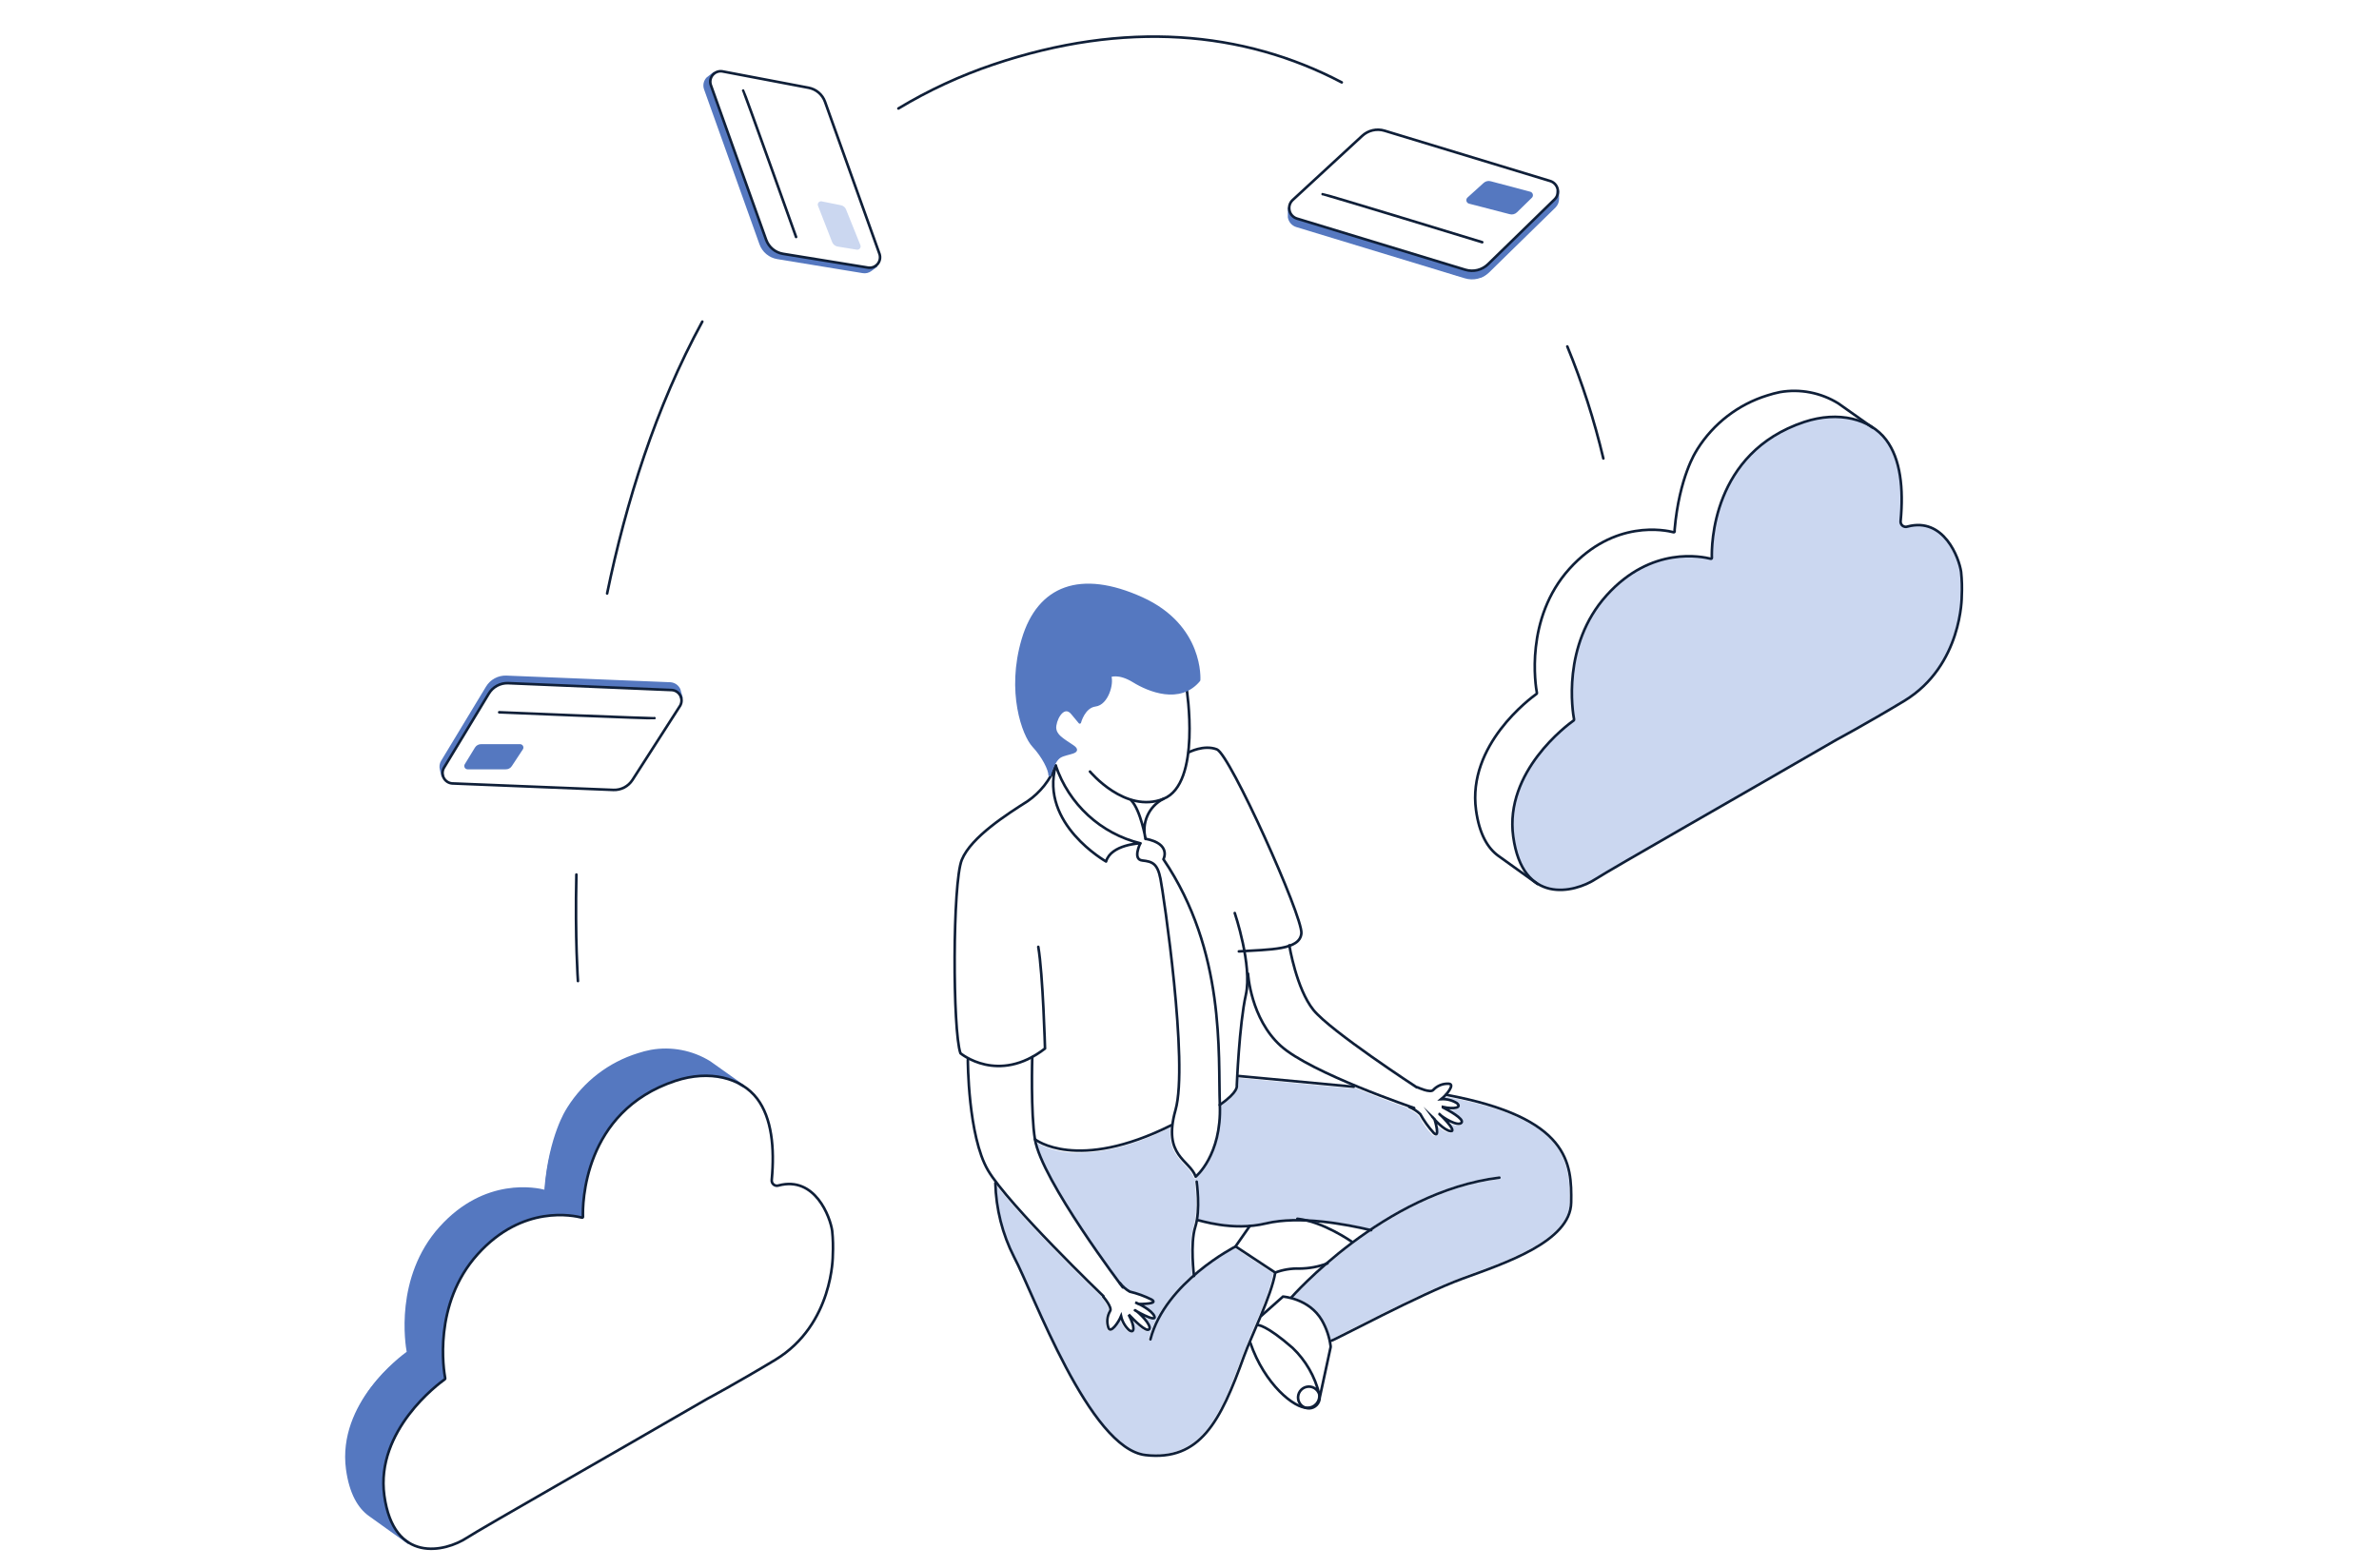 <svg width="455" height="300" viewBox="0 0 455 300" fill="none" xmlns="http://www.w3.org/2000/svg">
<path d="M300.225 230C300.105 236.88 289.065 240.88 281.004 243.81L279.589 244.32C273.86 246.42 263.896 251.49 258.535 254.21C256.542 255.21 254.808 256.11 254.599 256.21C254.599 256.21 254.539 256.21 254.509 256.27C254.2 254.92 253.697 253.623 253.015 252.42C251.727 250.326 249.692 248.802 247.325 248.16C249.375 245.962 251.547 243.882 253.832 241.93L253.971 241.87C254.007 241.851 254.039 241.824 254.063 241.791C254.087 241.758 254.103 241.72 254.111 241.68C256.652 239.492 259.313 237.448 262.082 235.56H262.172C262.227 235.561 262.282 235.543 262.325 235.508C262.369 235.473 262.399 235.425 262.411 235.37C269.127 230.87 277.566 226.68 286.714 225.56C286.746 225.556 286.778 225.546 286.807 225.53C286.836 225.514 286.861 225.492 286.882 225.466C286.902 225.44 286.917 225.41 286.926 225.378C286.935 225.346 286.937 225.313 286.933 225.28C286.931 225.246 286.921 225.214 286.906 225.184C286.89 225.155 286.868 225.128 286.842 225.108C286.816 225.087 286.785 225.072 286.753 225.064C286.721 225.056 286.687 225.054 286.654 225.06C277.347 226.2 268.778 230.49 261.983 235.06C258.007 234.086 253.951 233.476 249.866 233.24C249.28 233.091 248.684 232.984 248.082 232.92C248.049 232.914 248.016 232.916 247.983 232.924C247.951 232.932 247.921 232.947 247.894 232.968C247.868 232.988 247.846 233.015 247.831 233.044C247.815 233.074 247.806 233.106 247.803 233.14C247.803 233.14 247.803 233.14 247.803 233.2C245.833 233.184 243.868 233.392 241.945 233.82C236.544 235.12 231.263 233.76 229.519 233.31L229.111 233.21C229.378 230.829 229.351 228.424 229.031 226.05C229.021 225.983 228.985 225.922 228.931 225.881C228.877 225.84 228.809 225.821 228.742 225.83C228.677 225.842 228.619 225.879 228.58 225.933C228.541 225.987 228.524 226.054 228.533 226.12C228.533 226.12 229.28 231.51 228.284 234.63C227.357 237.56 227.865 242.73 227.995 243.9C224.527 246.96 221.02 251.14 219.685 256.16C219.675 256.221 219.688 256.283 219.721 256.335C219.754 256.387 219.806 256.425 219.865 256.441C219.925 256.457 219.988 256.451 220.043 256.423C220.098 256.395 220.141 256.348 220.163 256.29C221.418 251.41 224.856 247.35 228.234 244.35H228.294C228.324 244.347 228.353 244.339 228.38 244.325C228.407 244.311 228.431 244.292 228.45 244.269C228.47 244.245 228.484 244.219 228.493 244.19C228.502 244.161 228.506 244.13 228.503 244.1C230.874 242.042 233.456 240.242 236.205 238.73L243.529 243.58C243.011 246.58 241.038 251.14 239.453 254.84C238.686 256.64 238.019 258.2 237.6 259.37C233.375 271.09 229.579 279.3 219.057 278.12C210.527 277.12 201.739 257.36 197.016 246.71C195.79 243.93 194.814 241.71 194.087 240.38C191.934 236.13 190.72 231.464 190.529 226.7C196.249 234.09 209.551 246.97 210.687 248.07C210.681 248.104 210.684 248.139 210.694 248.172C210.704 248.205 210.722 248.235 210.747 248.26C211.534 249.18 212.231 250.37 212.012 250.69C211.704 251.2 211.514 251.773 211.456 252.366C211.397 252.96 211.471 253.559 211.673 254.12C211.705 254.254 211.78 254.375 211.886 254.463C211.992 254.551 212.124 254.603 212.261 254.61C212.929 254.61 213.776 253.41 214.254 252.47C214.515 253.338 215.028 254.107 215.729 254.68C215.905 254.821 216.121 254.905 216.347 254.92C216.475 254.922 216.6 254.876 216.695 254.79C217.074 254.45 216.914 253.56 216.556 252.66C217.682 253.77 218.788 254.66 219.445 254.66C219.53 254.657 219.612 254.635 219.686 254.595C219.761 254.555 219.825 254.499 219.874 254.43C219.95 254.319 220 254.192 220.021 254.059C220.042 253.925 220.032 253.789 219.993 253.66C219.758 253.028 219.383 252.457 218.897 251.99C219.675 252.34 220.432 252.58 220.751 252.39C220.849 252.319 220.917 252.215 220.943 252.097C220.968 251.979 220.95 251.855 220.89 251.75C220.365 250.883 219.6 250.188 218.688 249.75C219.535 249.75 220.561 249.57 220.681 249.13C220.8 248.69 220.362 248.52 220.223 248.44C219.104 247.835 217.912 247.381 216.675 247.09C216.45 247.038 216.227 246.975 216.008 246.9C215.328 246.492 214.727 245.963 214.234 245.34C214.208 245.332 214.18 245.332 214.154 245.34C211.265 241.45 199.816 225.69 198.212 218.58C200.727 219.947 203.564 220.607 206.422 220.49C210.597 220.49 216.386 219.39 223.85 215.66C223.501 219.59 225.125 221.3 226.6 222.85C227.343 223.525 227.937 224.35 228.343 225.27C228.359 225.306 228.382 225.338 228.411 225.364C228.44 225.39 228.475 225.409 228.513 225.42H228.583C228.637 225.423 228.691 225.405 228.732 225.37C228.941 225.2 233.784 221.16 233.445 211.58C236.733 209.3 236.773 208.06 236.723 207.76C236.723 207.62 236.723 207.05 236.793 206.17L258.784 208.23C258.84 208.227 258.894 208.206 258.937 208.17C258.98 208.134 259.01 208.085 259.023 208.03C263.298 209.8 267.264 211.23 269.137 211.89C269.14 211.931 269.154 211.971 269.176 212.006C269.199 212.041 269.23 212.07 269.266 212.09C270.004 212.388 270.68 212.822 271.259 213.37C271.392 213.556 271.516 213.75 271.628 213.95C272.246 215.064 273.006 216.093 273.89 217.01C274.042 217.176 274.246 217.285 274.468 217.32C274.546 217.319 274.622 217.294 274.687 217.25C275.065 217 274.916 215.96 274.687 215.13C275.361 215.895 276.245 216.445 277.228 216.71C277.656 216.71 277.776 216.51 277.806 216.4C277.905 216.05 277.457 215.4 276.909 214.73C277.492 215.065 278.142 215.266 278.812 215.32C278.947 215.325 279.081 215.299 279.203 215.244C279.326 215.188 279.434 215.105 279.519 215C279.572 214.933 279.608 214.855 279.626 214.772C279.643 214.688 279.641 214.602 279.619 214.52C279.49 213.87 278.284 213.06 276.919 212.28C277.915 212.37 278.772 212.28 278.991 211.82C279.091 211.63 279.101 211.31 278.623 210.92C277.881 210.404 277.004 210.122 276.102 210.11L276.431 209.77C298.691 213.79 300.375 221.33 300.225 230Z" fill="#CBD7F0"/>
<path d="M351.192 141.53C333.465 151.81 307.907 166.36 305.237 168.11C301.032 170.86 291.197 173.11 289.414 160.02C287.72 147.58 299.777 138.66 300.982 137.81C301.011 137.789 301.034 137.76 301.046 137.726C301.059 137.692 301.061 137.655 301.052 137.62C300.793 136.26 298.651 123.46 307.27 113.88C315.889 104.3 325.614 106.5 327.198 106.88C327.223 106.886 327.25 106.886 327.275 106.881C327.301 106.875 327.324 106.863 327.344 106.847C327.365 106.83 327.381 106.809 327.392 106.786C327.403 106.762 327.408 106.736 327.407 106.71C327.337 104.5 327.347 86.59 345.084 80.71C351.62 78.55 357.698 80.12 360.728 84.12C363.517 87.8 364.085 93.49 363.508 99.64C363.484 99.811 363.504 99.985 363.567 100.145C363.63 100.306 363.733 100.447 363.866 100.556C363.999 100.664 364.159 100.737 364.328 100.765C364.497 100.794 364.671 100.778 364.833 100.72C371.808 98.86 374.717 106.79 375.076 109.41C375.235 110.951 375.275 112.502 375.196 114.05C375.196 114.05 375.325 127.28 364.235 134.05C356.792 138.54 351.192 141.53 351.192 141.53Z" fill="#CBD7F0"/>
<path d="M299.757 66.27C302.615 73.22 304.92 80.385 306.652 87.7" stroke="#0F1F38" stroke-width="0.5" stroke-miterlimit="10" stroke-linecap="round"/>
<path d="M171.826 20.75C177.557 17.297 183.645 14.477 189.981 12.34C215.101 3.84 237.809 5.87 256.621 15.76" stroke="#0F1F38" stroke-width="0.5" stroke-miterlimit="10" stroke-linecap="round"/>
<path d="M116.116 113.52C119.713 96.12 125.393 77.89 134.321 61.52" stroke="#0F1F38" stroke-width="0.5" stroke-miterlimit="10" stroke-linecap="round"/>
<path d="M110.536 187.66C110.536 187.66 109.968 179.77 110.237 167.29" stroke="#0F1F38" stroke-width="0.5" stroke-miterlimit="10" stroke-linecap="round"/>
<path d="M358.087 81.76L351.6 77.17C348.267 75.108 344.299 74.337 340.44 75C339.608 75.168 338.786 75.385 337.979 75.65C332.46 77.364 327.733 80.999 324.647 85.9L324.408 86.31C324.408 86.31 321.169 91.19 320.283 101.31C320.277 101.423 320.277 101.537 320.283 101.65C320.283 101.675 320.278 101.7 320.268 101.722C320.258 101.745 320.242 101.765 320.223 101.78C320.203 101.796 320.181 101.806 320.157 101.812C320.132 101.817 320.107 101.816 320.083 101.81C318.549 101.41 308.724 99.29 300.155 108.81C291.586 118.33 293.688 131.24 293.947 132.56C293.954 132.592 293.952 132.626 293.939 132.656C293.927 132.687 293.905 132.712 293.877 132.73C292.702 133.57 280.605 142.49 282.299 154.95C282.927 159.57 284.561 162.28 286.594 163.73L294.067 169.09" stroke="#0F1F38" stroke-width="0.5" stroke-miterlimit="10" stroke-linecap="round"/>
<path d="M351.192 141.53C333.465 151.81 307.907 166.36 305.237 168.11C301.032 170.86 291.197 173.11 289.414 160.02C287.72 147.58 299.777 138.66 300.982 137.81C301.011 137.789 301.034 137.76 301.046 137.726C301.059 137.692 301.061 137.655 301.052 137.62C300.793 136.26 298.651 123.46 307.27 113.88C315.889 104.3 325.614 106.5 327.198 106.88C327.223 106.886 327.25 106.886 327.275 106.881C327.301 106.875 327.324 106.863 327.344 106.847C327.365 106.83 327.381 106.809 327.392 106.786C327.403 106.762 327.408 106.736 327.407 106.71C327.337 104.5 327.347 86.59 345.084 80.71C351.62 78.55 357.698 80.12 360.728 84.12C363.517 87.8 364.085 93.49 363.508 99.64C363.484 99.811 363.504 99.985 363.567 100.145C363.63 100.306 363.733 100.447 363.866 100.556C363.999 100.664 364.159 100.737 364.328 100.765C364.497 100.794 364.671 100.778 364.833 100.72C371.808 98.86 374.717 106.79 375.076 109.41C375.235 110.951 375.275 112.502 375.196 114.05C375.196 114.05 375.325 127.28 364.235 134.05C356.792 138.54 351.192 141.53 351.192 141.53Z" stroke="#0F1F38" stroke-width="0.5" stroke-miterlimit="10" stroke-linecap="round"/>
<path d="M297.864 37.33C297.882 37.901 297.794 38.471 297.605 39.01C297.326 39.51 285.927 50.86 285.927 50.86C285.927 50.86 284.003 53.11 283.037 53.11C281.59 53.246 280.131 53.114 278.732 52.72C277.198 52.14 247.544 43.13 247.544 43.13C247.137 42.763 246.828 42.299 246.648 41.78C246.588 41.2 246.588 40.29 246.588 40.29C246.869 40.81 247.263 41.26 247.741 41.606C248.218 41.952 248.768 42.186 249.348 42.29C251.59 42.93 280.536 51.63 280.536 51.63C280.536 51.63 282.399 52.4 284.641 50.28C286.883 48.16 296.319 39 296.319 39L297.864 37.33Z" fill="#5578C0"/>
<path d="M76.728 294.14L69.932 289.23C69.932 289.23 64.591 283.88 66.943 273.88C69.294 263.88 78.083 258.77 78.083 258.77C78.083 258.77 75.054 243 85.217 234C87.566 231.38 90.559 229.426 93.898 228.334C97.237 227.243 100.803 227.051 104.239 227.78C104.239 227.78 104.239 208.85 119.883 202.52C122.319 201.275 125.028 200.666 127.761 200.75C130.493 200.834 133.161 201.608 135.516 203L141.644 207.41C141.644 207.41 133.932 202.41 122.344 210.3C122.344 210.3 110.975 216.66 111.652 232.85C111.652 232.85 98.061 229.03 88.555 243.85C88.555 243.85 83.224 251.57 85.267 263.85C85.267 263.85 76.508 269.49 73.768 280.06C73.739 280 71.805 287.92 76.728 294.14Z" fill="#5578C0"/>
<path d="M142.182 207.8L135.696 203.2C132.36 201.144 128.391 200.383 124.536 201.06C123.699 201.218 122.873 201.432 122.065 201.7C116.548 203.412 111.821 207.043 108.732 211.94L108.493 212.34C108.493 212.34 105.255 217.22 104.378 227.34C104.368 227.453 104.368 227.567 104.378 227.68C104.379 227.705 104.374 227.729 104.364 227.752C104.353 227.775 104.338 227.794 104.318 227.81C104.299 227.826 104.276 227.836 104.252 227.842C104.228 227.847 104.203 227.846 104.179 227.84C102.644 227.43 92.83 225.31 84.25 234.84C75.671 244.37 77.784 257.26 78.033 258.58C78.041 258.614 78.038 258.649 78.026 258.681C78.013 258.713 77.992 258.741 77.963 258.76C76.827 259.58 64.77 268.5 66.415 281C67.042 285.63 68.676 288.34 70.709 289.79L78.192 295.15" stroke="#5578C0" stroke-width="0.5" stroke-miterlimit="10"/>
<path d="M135.277 267.57C117.581 277.84 92.002 292.39 89.322 294.14C85.117 296.9 75.283 299.14 73.499 286.05C71.815 273.61 83.862 264.7 85.067 263.84C85.099 263.82 85.123 263.791 85.137 263.757C85.151 263.724 85.155 263.686 85.147 263.65C84.888 262.29 82.736 249.49 91.365 239.91C99.994 230.33 109.699 232.53 111.293 232.91C111.317 232.919 111.343 232.921 111.368 232.917C111.394 232.913 111.418 232.902 111.438 232.886C111.458 232.87 111.473 232.849 111.483 232.825C111.492 232.801 111.496 232.775 111.492 232.75C111.423 230.54 111.433 212.62 129.179 206.75C135.705 204.6 141.784 206.16 144.813 210.16C147.603 213.85 148.171 219.54 147.603 225.69C147.581 225.859 147.603 226.03 147.667 226.188C147.73 226.346 147.832 226.485 147.964 226.592C148.095 226.699 148.252 226.771 148.419 226.8C148.586 226.83 148.758 226.816 148.918 226.76C155.893 224.91 158.802 232.83 159.161 235.45C159.32 236.991 159.36 238.542 159.281 240.09C159.281 240.09 159.42 253.32 148.32 260.09C140.877 264.58 135.277 267.57 135.277 267.57Z" stroke="#0F1F38" stroke-width="0.5" stroke-miterlimit="10" stroke-linecap="round"/>
<path d="M126.738 132L128.97 132.11L129.916 132.68C129.966 132.511 129.977 132.334 129.947 132.16C129.918 131.987 129.849 131.823 129.747 131.68C129.555 131.426 129.308 131.22 129.025 131.076C128.742 130.932 128.43 130.855 128.113 130.85C127.116 130.79 96.855 129.53 96.855 129.53C96.855 129.53 94.763 129.18 92.989 131.91C91.215 134.64 84.699 145.51 84.699 145.51C84.552 145.65 84.435 145.819 84.356 146.007C84.277 146.195 84.238 146.396 84.24 146.6C84.35 147.14 84.499 147.72 84.499 147.72L87.289 143L93.666 132.49C94.042 131.923 94.558 131.463 95.165 131.156C95.771 130.849 96.446 130.706 97.124 130.74C99.645 130.77 126.738 132 126.738 132Z" fill="#5578C0"/>
<path d="M130.356 133.57L129.887 131.91C129.735 131.579 129.496 131.297 129.196 131.092C128.896 130.888 128.546 130.769 128.183 130.75L96.856 129.48C96.118 129.451 95.385 129.621 94.735 129.973C94.085 130.324 93.541 130.845 93.159 131.48L84.58 145.66C84.446 145.881 84.358 146.127 84.32 146.383C84.283 146.639 84.297 146.9 84.361 147.15L84.7 148.55" stroke="#5578C0" stroke-width="0.5" stroke-miterlimit="10"/>
<path d="M246.558 39.7V41.55C246.621 41.934 246.791 42.293 247.048 42.585C247.305 42.877 247.64 43.09 248.012 43.2L280.247 53C281.002 53.23 281.805 53.253 282.573 53.067C283.34 52.88 284.044 52.491 284.611 51.94L297.325 39.52C297.523 39.32 297.678 39.083 297.783 38.822C297.887 38.561 297.938 38.281 297.933 38V36.45" stroke="#5578C0" stroke-width="0.5" stroke-miterlimit="10"/>
<path d="M247.245 38.25L260.517 26C261.081 25.474 261.772 25.104 262.522 24.929C263.272 24.753 264.054 24.778 264.792 25L296.468 34.62C296.818 34.725 297.134 34.92 297.385 35.185C297.637 35.451 297.815 35.778 297.901 36.133C297.988 36.489 297.98 36.862 297.879 37.214C297.778 37.566 297.587 37.885 297.325 38.14L284.611 50.53C284.046 51.085 283.342 51.477 282.575 51.665C281.807 51.854 281.002 51.831 280.246 51.6L248.052 41.81C247.698 41.703 247.379 41.503 247.127 41.232C246.875 40.961 246.699 40.627 246.617 40.266C246.535 39.904 246.55 39.527 246.66 39.173C246.77 38.819 246.972 38.5 247.245 38.25V38.25Z" stroke="#0F1F38" stroke-width="0.5" stroke-miterlimit="10" stroke-linecap="round"/>
<path d="M280.705 37.75L283.744 35C283.929 34.828 284.157 34.708 284.404 34.652C284.65 34.596 284.907 34.605 285.149 34.68L292.701 36.68C292.815 36.715 292.917 36.78 292.999 36.866C293.08 36.953 293.137 37.06 293.165 37.176C293.194 37.291 293.191 37.413 293.159 37.527C293.126 37.642 293.065 37.746 292.98 37.83L290.121 40.62C289.935 40.799 289.705 40.925 289.454 40.985C289.204 41.044 288.942 41.036 288.696 40.96L280.974 38.96C280.848 38.93 280.734 38.865 280.644 38.773C280.554 38.681 280.491 38.565 280.463 38.439C280.435 38.313 280.443 38.182 280.485 38.06C280.528 37.938 280.604 37.831 280.705 37.75Z" fill="#5578C0"/>
<path d="M252.965 37.14C253.214 37.08 283.485 46.33 283.485 46.33" stroke="#0F1F38" stroke-width="0.5" stroke-miterlimit="10" stroke-linecap="round"/>
<path d="M130.076 135L120.959 149.2C120.568 149.805 120.027 150.299 119.39 150.632C118.752 150.965 118.04 151.126 117.322 151.1L86.502 149.86C86.164 149.838 85.836 149.73 85.551 149.545C85.266 149.36 85.033 149.106 84.873 148.805C84.713 148.505 84.633 148.169 84.639 147.828C84.645 147.488 84.738 147.154 84.908 146.86L93.487 132.68C93.868 132.045 94.413 131.524 95.063 131.173C95.713 130.821 96.446 130.651 97.184 130.68L128.541 132C128.875 132.031 129.195 132.147 129.472 132.335C129.749 132.523 129.975 132.779 130.128 133.078C130.281 133.377 130.356 133.71 130.347 134.046C130.338 134.382 130.245 134.71 130.076 135Z" stroke="#0F1F38" stroke-width="0.5" stroke-miterlimit="10" stroke-linecap="round"/>
<path d="M99.995 143.35L97.892 146.54C97.766 146.738 97.59 146.9 97.382 147.008C97.174 147.117 96.941 147.169 96.706 147.16H89.423C89.307 147.158 89.195 147.125 89.097 147.065C88.999 147.004 88.919 146.918 88.866 146.815C88.813 146.713 88.788 146.598 88.795 146.482C88.802 146.367 88.84 146.256 88.904 146.16L90.838 143C90.962 142.793 91.14 142.624 91.352 142.51C91.564 142.395 91.803 142.34 92.043 142.35H99.486C99.601 142.353 99.712 142.388 99.809 142.449C99.905 142.51 99.984 142.597 100.036 142.699C100.088 142.801 100.111 142.916 100.104 143.03C100.097 143.145 100.059 143.255 99.995 143.35Z" fill="#5578C0"/>
<path d="M125.164 137.37C124.965 137.49 95.481 136.25 95.481 136.25" stroke="#0F1F38" stroke-width="0.5" stroke-miterlimit="10" stroke-linecap="round"/>
<path d="M136.513 17.91L135.776 15.79L135.955 14.7C135.955 14.7 135.268 14.76 135.058 15.24C134.896 15.515 134.798 15.824 134.773 16.143C134.747 16.461 134.793 16.782 134.909 17.08C135.248 18 145.481 46.65 145.481 46.65C145.481 46.65 145.949 48.72 149.138 49.35C152.326 49.98 164.871 51.91 164.871 51.91C165.058 51.992 165.26 52.034 165.464 52.034C165.668 52.034 165.87 51.992 166.057 51.91C166.515 51.62 166.994 51.25 166.994 51.25L161.623 50.43L149.487 48.43C148.821 48.293 148.202 47.986 147.69 47.537C147.178 47.088 146.791 46.514 146.567 45.87C145.64 43.6 136.513 17.91 136.513 17.91Z" fill="#5578C0"/>
<path d="M136.673 13.94L135.318 15C135.068 15.26 134.895 15.585 134.82 15.939C134.744 16.292 134.768 16.66 134.889 17L145.481 46.63C145.73 47.327 146.161 47.944 146.729 48.418C147.297 48.891 147.981 49.202 148.71 49.32L165.031 52C165.284 52.044 165.543 52.036 165.793 51.977C166.042 51.919 166.278 51.811 166.486 51.66L167.652 50.81" stroke="#5578C0" stroke-width="0.5" stroke-miterlimit="10"/>
<path d="M138.138 13.65L154.668 16.79C155.374 16.927 156.032 17.244 156.579 17.712C157.125 18.18 157.542 18.782 157.787 19.46L168.22 48.6C168.323 48.921 168.344 49.263 168.281 49.594C168.217 49.925 168.071 50.235 167.857 50.495C167.642 50.754 167.365 50.955 167.052 51.078C166.739 51.202 166.401 51.243 166.067 51.2L149.746 48.55C149.019 48.43 148.338 48.117 147.772 47.644C147.206 47.171 146.777 46.555 146.527 45.86L135.936 16.23C135.833 15.906 135.815 15.561 135.883 15.228C135.951 14.895 136.102 14.584 136.322 14.326C136.543 14.068 136.825 13.87 137.143 13.752C137.46 13.633 137.803 13.598 138.138 13.65V13.65Z" stroke="#0F1F38" stroke-width="0.5" stroke-miterlimit="10" stroke-linecap="round"/>
<path d="M157.11 38.51L160.846 39.26C161.074 39.307 161.286 39.413 161.461 39.567C161.636 39.721 161.767 39.919 161.843 40.14L164.563 46.91C164.6 47.014 164.61 47.127 164.591 47.236C164.573 47.346 164.526 47.449 164.455 47.534C164.385 47.62 164.293 47.686 164.19 47.726C164.087 47.765 163.975 47.777 163.865 47.76L160.198 47.16C159.961 47.12 159.738 47.017 159.552 46.863C159.367 46.708 159.225 46.507 159.142 46.28L156.442 39.35C156.405 39.249 156.395 39.139 156.413 39.033C156.43 38.927 156.474 38.827 156.541 38.742C156.608 38.658 156.696 38.592 156.795 38.552C156.895 38.511 157.003 38.497 157.11 38.51Z" fill="#CBD7F0"/>
<path d="M142.143 17.33C142.322 17.48 152.256 45.33 152.256 45.33" stroke="#0F1F38" stroke-width="0.5" stroke-miterlimit="10" stroke-linecap="round"/>
<path d="M208.465 147.59C208.465 147.59 215.201 155.71 222.514 152.81C229.828 149.91 226.948 131.75 226.948 131.75" stroke="#0F1F38" stroke-width="0.5" stroke-miterlimit="10" stroke-linecap="round"/>
<path d="M201.918 146.44C203.152 150.082 205.28 153.354 208.107 155.953C210.933 158.552 214.366 160.394 218.09 161.31C218.09 161.31 212.51 161.51 211.543 164.79C211.543 164.79 198.839 157.64 201.918 146.44Z" stroke="#0F1F38" stroke-width="0.5" stroke-linecap="round" stroke-linejoin="round"/>
<path d="M218.09 161.31C218.09 161.31 216.555 164.4 218.478 164.6C220.401 164.8 221.368 165.18 221.946 168.08C222.524 170.98 227.337 203.43 224.826 212.32C222.315 221.21 227.526 221.79 228.682 225.08C228.682 225.08 233.664 221.02 233.305 211.36C232.946 201.7 234.451 181.99 222.514 164.36C222.514 164.36 224.108 161.42 219.106 160.45" stroke="#0F1F38" stroke-width="0.5" stroke-linecap="round" stroke-linejoin="round"/>
<path d="M222.514 152.81C221.151 153.499 220.066 154.64 219.445 156.04C218.824 157.44 218.704 159.012 219.107 160.49C219.107 160.49 218.19 155.03 216.356 153.1" stroke="#0F1F38" stroke-width="0.5" stroke-linecap="round" stroke-linejoin="round"/>
<path d="M201.918 146.44C200.84 149.202 198.963 151.578 196.528 153.26C192.681 155.71 185.746 160.09 183.953 164.47C182.159 168.85 182.179 197.2 183.694 201.47C183.694 201.47 190.878 207.52 199.866 200.57C199.866 200.57 199.477 186.4 198.58 181.12" stroke="#0F1F38" stroke-width="0.5" stroke-linecap="round" stroke-linejoin="round"/>
<path d="M185.108 202.73C185.108 202.73 185.108 217.28 188.955 223.85C192.801 230.42 211.035 247.94 211.035 247.94" stroke="#0F1F38" stroke-width="0.5" stroke-linecap="round" stroke-linejoin="round"/>
<path d="M197.424 202.21C197.424 202.21 197.115 212.9 197.942 217.93C199.227 225.78 214.751 246.26 214.751 246.26" stroke="#0F1F38" stroke-width="0.5" stroke-linecap="round" stroke-linejoin="round"/>
<path d="M227.337 143.92C227.337 143.92 230.217 142.38 232.728 143.34C235.239 144.3 249.139 175.27 248.899 178.51C248.66 181.75 242.921 181.6 236.942 181.99" stroke="#0F1F38" stroke-width="0.5" stroke-linecap="round" stroke-linejoin="round"/>
<path d="M236.155 174.65C236.155 174.65 239.543 184.65 238.277 190.3C237.012 195.95 236.544 207.69 236.544 207.69C236.544 207.69 236.932 208.84 233.275 211.36" stroke="#0F1F38" stroke-width="0.5" stroke-linecap="round" stroke-linejoin="round"/>
<path d="M197.942 217.93C197.942 217.93 205.914 224.3 224.059 215.22" stroke="#0F1F38" stroke-width="0.5" stroke-linecap="round" stroke-linejoin="round"/>
<path d="M246.588 180.83C246.588 180.83 247.933 189.14 251.201 193.19C254.47 197.24 270.97 208 270.97 208" stroke="#0F1F38" stroke-width="0.5" stroke-linecap="round" stroke-linejoin="round"/>
<path d="M238.696 186.24C238.696 186.24 239.175 194.84 244.944 200.05C250.713 205.26 270.462 211.94 270.462 211.94" stroke="#0F1F38" stroke-width="0.5" stroke-linecap="round" stroke-linejoin="round"/>
<path d="M271.139 208C271.139 208 273.591 209.15 274.129 208.48C274.509 208.074 274.974 207.758 275.491 207.556C276.009 207.353 276.564 207.269 277.118 207.31C278.314 207.4 276.709 209.4 275.643 210.25C276.694 210.189 277.738 210.455 278.633 211.01C279.629 211.85 278.204 212.24 275.972 211.75V211.83C276.968 212.35 280.077 214.02 279.529 214.74C278.852 215.62 275.803 213.68 275.314 213.13C274.826 212.58 278.921 216.49 277.447 216.37C276.191 216.26 274.188 214 273.89 213.58C273.89 213.58 274.338 214 274.348 214.03C274.567 214.67 275.424 217.86 274.228 216.73C273.224 215.629 272.352 214.414 271.628 213.11C271.019 212.535 270.309 212.077 269.535 211.76" stroke="#0F1F38" stroke-width="0.5" stroke-miterlimit="10" stroke-linecap="round"/>
<path d="M211.025 248.07C211.025 248.07 212.799 250.12 212.301 250.8C212.018 251.278 211.845 251.813 211.793 252.366C211.742 252.92 211.813 253.478 212.002 254C212.41 255.13 213.895 253 214.413 251.77C214.641 252.804 215.184 253.741 215.968 254.45C217.054 255.19 217.024 253.7 215.968 251.68L216.037 251.62C216.795 252.4 219.266 254.98 219.804 254.24C220.342 253.5 217.761 250.94 217.104 250.63C216.446 250.32 221.318 253.18 220.79 251.8C220.342 250.61 217.632 249.3 217.143 249.13C217.143 249.13 217.672 249.44 217.691 249.44C218.369 249.44 221.677 249.44 220.252 248.59C218.92 247.923 217.516 247.413 216.067 247.07C215.345 246.648 214.709 246.091 214.194 245.43" stroke="#0F1F38" stroke-width="0.5" stroke-miterlimit="10" stroke-linecap="round"/>
<path d="M190.369 226.3C190.491 231.234 191.717 236.076 193.956 240.47C197.623 247.33 208.325 277.14 219.116 278.34C229.518 279.5 233.424 271.93 237.918 259.43C239.244 255.75 243.189 247.82 243.897 243.43L236.324 238.43C236.324 238.43 222.852 245.25 220.023 256.2" stroke="#0F1F38" stroke-width="0.5" stroke-miterlimit="10" stroke-linecap="round"/>
<path d="M228.363 244.07C228.363 244.07 227.586 237.89 228.612 234.67C229.638 231.45 228.871 226.04 228.871 226.04" stroke="#0F1F38" stroke-width="0.5" stroke-miterlimit="10" stroke-linecap="round"/>
<path d="M229.001 233.38C229.39 233.38 235.677 235.57 242.094 234.03C248.511 232.49 257.369 234.16 262.242 235.32" stroke="#0F1F38" stroke-width="0.5" stroke-miterlimit="10" stroke-linecap="round"/>
<path d="M254.669 256.44C255.317 256.31 271.608 247.55 279.699 244.59C287.79 241.63 300.365 237.51 300.494 230.03C300.624 222.55 300.235 213.8 276.58 209.42" stroke="#0F1F38" stroke-width="0.5" stroke-miterlimit="10" stroke-linecap="round"/>
<path d="M286.763 225.27C264.682 227.97 246.966 248.2 246.966 248.2" stroke="#0F1F38" stroke-width="0.5" stroke-miterlimit="10" stroke-linecap="round"/>
<path d="M258.904 207.88L236.833 205.82" stroke="#0F1F38" stroke-width="0.5" stroke-miterlimit="10" stroke-linecap="round"/>
<path d="M236.314 238.41L239.015 234.54" stroke="#0F1F38" stroke-width="0.5" stroke-miterlimit="10" stroke-linecap="round"/>
<path d="M243.887 243.43C245.363 242.871 246.934 242.61 248.51 242.66C250.352 242.651 252.177 242.312 253.901 241.66" stroke="#0F1F38" stroke-width="0.5" stroke-miterlimit="10" stroke-linecap="round"/>
<path d="M258.525 237.51C258.525 237.51 253.005 233.64 248.122 233.13" stroke="#0F1F38" stroke-width="0.5" stroke-miterlimit="10" stroke-linecap="round"/>
<path d="M240.579 253.47C240.579 253.47 242.094 253.36 247.215 257.83C249.732 260.235 251.504 263.319 252.317 266.71C252.165 266.209 251.83 265.783 251.379 265.519C250.928 265.255 250.394 265.172 249.885 265.285C249.375 265.399 248.927 265.702 248.63 266.133C248.333 266.564 248.209 267.091 248.282 267.61C248.356 268.129 248.623 268.6 249.028 268.931C249.433 269.261 249.948 269.425 250.469 269.391C250.99 269.357 251.479 269.127 251.838 268.747C252.198 268.366 252.4 267.864 252.407 267.34L254.499 257.65C254.509 257.614 254.509 257.576 254.499 257.54C254.271 255.778 253.699 254.079 252.815 252.54C250.344 248.34 245.382 248.02 245.382 248.02L241.247 251.69" stroke="#0F1F38" stroke-width="0.5" stroke-miterlimit="10" stroke-linecap="round"/>
<path d="M252.317 266.71C252.363 267.03 252.34 267.356 252.249 267.666C252.158 267.976 252.002 268.263 251.792 268.508C251.581 268.753 251.321 268.949 251.028 269.084C250.735 269.219 250.417 269.289 250.095 269.29C247.574 269.44 241.845 264.78 239.135 256.87" stroke="#0F1F38" stroke-width="0.5" stroke-miterlimit="10" stroke-linecap="round"/>
<path d="M200.763 148.27C200.763 148.27 201.44 145.47 202.755 144.7C204.071 143.93 206.99 144.02 205.167 142.76C203.343 141.5 201.5 140.64 201.789 138.76C202.078 136.88 203.622 134.71 205.067 136.44L206.512 138.18C206.512 138.18 207.279 135.18 209.501 134.9C211.723 134.62 212.829 130.79 212.291 129.3C212.291 129.3 213.935 128.52 216.815 130.3C219.695 132.08 225.673 134.55 229.33 130.11C229.33 130.11 230.107 119.77 218.369 114.46C206.631 109.15 198.64 112.24 195.651 122.28C192.662 132.32 195.751 140.64 197.644 142.67C199.537 144.7 200.763 147.21 200.763 148.27Z" fill="#5578C0" stroke="#5578C0" stroke-width="0.5" stroke-linecap="round" stroke-linejoin="round"/>
</svg>
